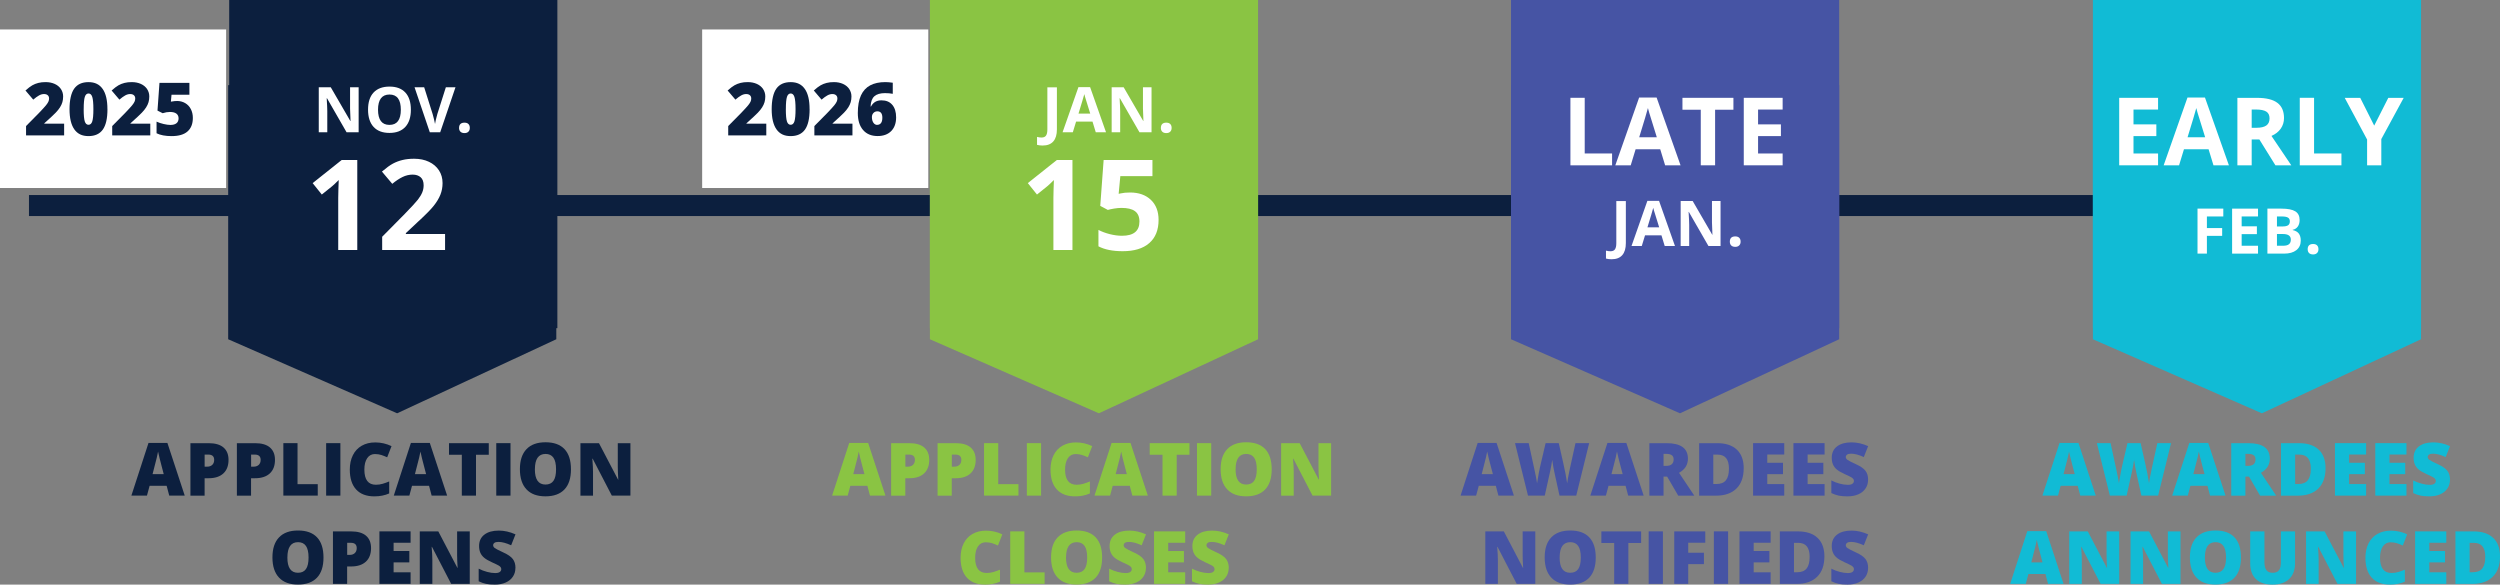 <?xml version="1.0" encoding="UTF-8"?>
<svg id="Layer_1" data-name="Layer 1" xmlns="http://www.w3.org/2000/svg" viewBox="0 0 856.89 200.37">
  <rect x="0" y="0" width="856.89" height="200.37" fill="#808080" stroke="none"/>
  <defs>
    <style>
      .cls-1 {
        stroke: #0c1f3e;
        stroke-miterlimit: 10;
        stroke-width: 7.2px;
      }

      .cls-1, .cls-2 {
        fill: #0c1f3e;
      }

      .cls-3 {
        fill: #fff;
      }

      .cls-4 {
        fill: #4654a4;
      }

      .cls-5 {
        fill: #11bbd5;
      }

      .cls-6 {
        fill: #8ac443;
      }
    </style>
  </defs>
  <line class="cls-1" x1="9.93" y1="70.45" x2="826.47" y2="70.45"/>
  <g>
    <rect class="cls-3" x="240.67" y="10.1" width="77.51" height="54.34"/>
    <g>
      <path class="cls-2" d="M262.66,46.4h-13.06v-3.2l4.39-4.44c1.25-1.31,2.08-2.21,2.46-2.69.39-.48.65-.89.81-1.24s.23-.71.23-1.08c0-.47-.15-.84-.46-1.11-.3-.27-.73-.41-1.28-.41s-1.14.16-1.72.49c-.58.32-1.23.8-1.96,1.43l-2.67-3.13c.93-.83,1.71-1.42,2.34-1.78.63-.36,1.32-.63,2.06-.82.74-.19,1.58-.28,2.5-.28,1.17,0,2.2.21,3.12.62.91.41,1.62,1,2.13,1.75.5.76.76,1.61.76,2.55,0,.71-.09,1.36-.26,1.96-.18.6-.45,1.19-.82,1.77-.37.58-.86,1.19-1.47,1.83-.61.64-1.91,1.85-3.91,3.64v.12h6.8v4.01Z"/>
      <path class="cls-2" d="M277.5,37.43c0,3.18-.53,5.51-1.6,7-1.07,1.48-2.7,2.22-4.9,2.22s-3.77-.77-4.86-2.32c-1.09-1.55-1.64-3.85-1.64-6.9s.53-5.54,1.6-7.04,2.7-2.24,4.9-2.24,3.76.78,4.85,2.33c1.1,1.55,1.64,3.87,1.64,6.95ZM269.35,37.43c0,2.03.13,3.43.38,4.2.25.76.68,1.14,1.28,1.14s1.04-.39,1.29-1.18c.25-.79.38-2.17.38-4.16s-.13-3.39-.38-4.19c-.25-.8-.68-1.2-1.28-1.2s-1.03.39-1.28,1.16c-.25.77-.38,2.18-.38,4.23Z"/>
      <path class="cls-2" d="M292.19,46.4h-13.06v-3.2l4.39-4.44c1.25-1.31,2.08-2.21,2.46-2.69.39-.48.65-.89.81-1.24s.23-.71.23-1.08c0-.47-.15-.84-.46-1.11-.3-.27-.73-.41-1.28-.41s-1.14.16-1.72.49c-.58.32-1.23.8-1.96,1.43l-2.67-3.13c.93-.83,1.71-1.42,2.34-1.78.63-.36,1.32-.63,2.06-.82.74-.19,1.58-.28,2.5-.28,1.17,0,2.2.21,3.12.62.91.41,1.62,1,2.13,1.75.5.76.76,1.61.76,2.55,0,.71-.09,1.36-.26,1.96-.18.6-.45,1.19-.82,1.77-.37.58-.86,1.19-1.47,1.83-.61.64-1.91,1.85-3.91,3.64v.12h6.8v4.01Z"/>
      <path class="cls-2" d="M294.02,38.79c0-2.51.36-4.54,1.08-6.1s1.78-2.7,3.17-3.44c1.4-.74,3.12-1.11,5.17-1.11.73,0,1.58.07,2.56.21v3.8c-.82-.16-1.71-.23-2.67-.23-1.62,0-2.83.36-3.63,1.07-.8.71-1.23,1.88-1.3,3.49h.15c.74-1.39,1.92-2.09,3.56-2.09s2.84.51,3.72,1.54c.88,1.03,1.32,2.46,1.32,4.3,0,1.98-.56,3.54-1.67,4.68-1.12,1.14-2.67,1.72-4.68,1.72-2.12,0-3.79-.69-4.98-2.07-1.2-1.38-1.8-3.31-1.8-5.78ZM300.68,42.79c.52,0,.94-.19,1.26-.58.32-.39.49-1.01.49-1.86,0-1.46-.57-2.19-1.7-2.19-.56,0-1.01.19-1.36.57-.35.38-.52.84-.52,1.38,0,.79.17,1.43.5,1.94.34.5.78.76,1.33.76Z"/>
    </g>
  </g>
  <g>
    <rect class="cls-3" y="10.1" width="77.51" height="54.34"/>
    <g>
      <path class="cls-2" d="M21.99,46.4h-13.06v-3.2l4.39-4.44c1.25-1.31,2.08-2.21,2.46-2.69.39-.48.65-.89.81-1.24s.23-.71.23-1.08c0-.47-.15-.84-.46-1.11-.3-.27-.73-.41-1.28-.41s-1.14.16-1.72.49c-.58.32-1.23.8-1.96,1.43l-2.67-3.13c.93-.83,1.71-1.42,2.34-1.78.63-.36,1.32-.63,2.06-.82.74-.19,1.58-.28,2.5-.28,1.17,0,2.2.21,3.12.62.91.41,1.62,1,2.13,1.75.5.76.76,1.61.76,2.55,0,.71-.09,1.36-.26,1.96-.18.6-.45,1.19-.82,1.77-.37.58-.86,1.19-1.47,1.83-.61.64-1.91,1.85-3.91,3.64v.12h6.8v4.01Z"/>
      <path class="cls-2" d="M36.83,37.43c0,3.18-.53,5.51-1.6,7-1.07,1.48-2.7,2.22-4.9,2.22s-3.77-.77-4.86-2.32c-1.09-1.55-1.64-3.85-1.64-6.9s.53-5.54,1.6-7.04,2.7-2.24,4.9-2.24,3.76.78,4.85,2.33c1.1,1.55,1.64,3.87,1.64,6.95ZM28.68,37.43c0,2.03.13,3.43.38,4.2.25.76.68,1.14,1.28,1.14s1.04-.39,1.29-1.18c.25-.79.38-2.17.38-4.16s-.13-3.39-.38-4.19c-.25-.8-.68-1.2-1.28-1.2s-1.03.39-1.28,1.16c-.25.77-.38,2.18-.38,4.23Z"/>
      <path class="cls-2" d="M51.52,46.4h-13.06v-3.2l4.39-4.44c1.25-1.31,2.08-2.21,2.46-2.69.39-.48.65-.89.81-1.24s.23-.71.23-1.08c0-.47-.15-.84-.46-1.11-.3-.27-.73-.41-1.28-.41s-1.14.16-1.72.49c-.58.32-1.23.8-1.96,1.43l-2.67-3.13c.93-.83,1.71-1.42,2.34-1.78.63-.36,1.32-.63,2.06-.82.74-.19,1.58-.28,2.5-.28,1.17,0,2.2.21,3.12.62.91.41,1.62,1,2.13,1.75.5.76.76,1.61.76,2.55,0,.71-.09,1.36-.26,1.96-.18.6-.45,1.19-.82,1.77-.37.58-.86,1.19-1.47,1.83-.61.64-1.91,1.85-3.91,3.64v.12h6.8v4.01Z"/>
      <path class="cls-2" d="M60.66,34.61c1.03,0,1.97.24,2.8.72.83.48,1.48,1.16,1.94,2.04.46.88.7,1.89.7,3.04,0,2.01-.6,3.55-1.81,4.63s-3.04,1.61-5.49,1.61c-2.1,0-3.81-.32-5.14-.97v-3.99c.71.33,1.52.6,2.42.81.9.21,1.67.32,2.32.32.9,0,1.6-.19,2.08-.57.48-.38.73-.95.73-1.69,0-.69-.25-1.23-.74-1.61s-1.24-.58-2.24-.58c-.76,0-1.59.14-2.47.43l-1.78-.89.68-9.5h10.26v4.05h-6.13l-.22,2.38c.64-.12,1.1-.19,1.37-.2.27-.01.52-.02.75-.02Z"/>
    </g>
  </g>
  <polygon class="cls-2" points="190.68 29.18 78.21 29.18 78.21 116.28 136.12 141.66 190.68 116.28 190.68 29.18"/>
  <g>
    <path class="cls-6" d="M298.19,169.88l-.89-3.37h-5.84l-.91,3.37h-5.34l5.87-18.06h6.48l5.94,18.06h-5.32ZM296.29,162.52l-.77-2.95c-.18-.66-.4-1.5-.66-2.55-.26-1.04-.43-1.79-.51-2.24-.07.42-.22,1.11-.44,2.07-.22.96-.7,2.85-1.45,5.67h3.83Z"/>
    <path class="cls-6" d="M318.5,157.62c0,2.01-.59,3.56-1.78,4.66-1.19,1.09-2.87,1.64-5.05,1.64h-1.37v5.97h-4.86v-17.99h6.23c2.27,0,3.98.5,5.12,1.49,1.14.99,1.71,2.4,1.71,4.23ZM310.31,159.95h.89c.73,0,1.31-.21,1.74-.62s.65-.98.65-1.7c0-1.21-.67-1.82-2.02-1.82h-1.25v4.13Z"/>
    <path class="cls-6" d="M334.42,157.62c0,2.01-.59,3.56-1.78,4.66-1.19,1.09-2.87,1.64-5.05,1.64h-1.37v5.97h-4.86v-17.99h6.23c2.27,0,3.98.5,5.12,1.49,1.14.99,1.71,2.4,1.71,4.23ZM326.23,159.95h.89c.73,0,1.31-.21,1.74-.62s.65-.98.65-1.7c0-1.21-.67-1.82-2.02-1.82h-1.25v4.13Z"/>
    <path class="cls-6" d="M337.29,169.88v-17.99h4.86v14.06h6.93v3.92h-11.79Z"/>
    <path class="cls-6" d="M351.96,169.88v-17.99h4.88v17.99h-4.88Z"/>
    <path class="cls-6" d="M368.74,155.62c-1.16,0-2.06.47-2.71,1.42-.65.95-.97,2.25-.97,3.92,0,3.46,1.32,5.19,3.95,5.19.8,0,1.57-.11,2.31-.33.75-.22,1.5-.49,2.25-.8v4.11c-1.5.67-3.2,1-5.09,1-2.72,0-4.8-.79-6.24-2.36-1.45-1.58-2.17-3.85-2.17-6.83,0-1.86.35-3.5,1.05-4.91.7-1.41,1.71-2.5,3.03-3.25,1.32-.76,2.86-1.14,4.65-1.14,1.94,0,3.8.42,5.57,1.27l-1.49,3.83c-.66-.31-1.33-.57-1.99-.79-.66-.21-1.38-.32-2.14-.32Z"/>
    <path class="cls-6" d="M388.12,169.88l-.89-3.37h-5.84l-.91,3.37h-5.34l5.87-18.06h6.48l5.94,18.06h-5.32ZM386.23,162.52l-.77-2.95c-.18-.66-.4-1.5-.66-2.55-.26-1.04-.43-1.79-.51-2.24-.07.42-.22,1.11-.44,2.07-.22.96-.7,2.85-1.45,5.67h3.83Z"/>
    <path class="cls-6" d="M403.32,169.88h-4.86v-14.01h-4.39v-3.97h13.63v3.97h-4.38v14.01Z"/>
    <path class="cls-6" d="M410.27,169.88v-17.99h4.88v17.99h-4.88Z"/>
    <path class="cls-6" d="M435.88,160.86c0,3.03-.74,5.33-2.23,6.9s-3.66,2.36-6.52,2.36-4.98-.79-6.49-2.38-2.26-3.89-2.26-6.92.75-5.28,2.25-6.86,3.67-2.37,6.53-2.37,5.03.78,6.51,2.35c1.48,1.57,2.21,3.87,2.21,6.9ZM423.5,160.86c0,3.48,1.21,5.22,3.63,5.22,1.23,0,2.14-.42,2.74-1.27.59-.84.89-2.16.89-3.95s-.3-3.12-.9-3.98c-.6-.86-1.5-1.29-2.7-1.29-2.44,0-3.65,1.76-3.65,5.27Z"/>
    <path class="cls-6" d="M456.25,169.88h-6.37l-6.57-12.67h-.11c.16,1.99.23,3.51.23,4.57v8.11h-4.31v-17.99h6.35l6.55,12.5h.07c-.12-1.81-.17-3.27-.17-4.37v-8.13h4.33v17.99Z"/>
    <path class="cls-6" d="M337.92,185.86c-1.16,0-2.06.47-2.71,1.42-.65.95-.97,2.25-.97,3.92,0,3.46,1.32,5.19,3.95,5.19.8,0,1.57-.11,2.31-.33.75-.22,1.5-.49,2.25-.8v4.11c-1.5.67-3.2,1-5.09,1-2.72,0-4.8-.79-6.24-2.36-1.45-1.58-2.17-3.85-2.17-6.83,0-1.86.35-3.5,1.05-4.91.7-1.41,1.71-2.5,3.03-3.25,1.32-.76,2.86-1.14,4.65-1.14,1.94,0,3.8.42,5.57,1.27l-1.49,3.83c-.66-.31-1.33-.57-1.99-.79-.66-.21-1.38-.32-2.14-.32Z"/>
    <path class="cls-6" d="M346.26,200.12v-17.99h4.86v14.06h6.93v3.92h-11.79Z"/>
    <path class="cls-6" d="M377.76,191.1c0,3.03-.74,5.33-2.23,6.9s-3.66,2.36-6.52,2.36-4.99-.79-6.49-2.38-2.26-3.89-2.26-6.92.75-5.28,2.25-6.86,3.67-2.37,6.53-2.37,5.03.78,6.51,2.35c1.48,1.57,2.21,3.87,2.21,6.9ZM365.38,191.1c0,3.48,1.21,5.22,3.63,5.22,1.23,0,2.14-.42,2.74-1.27s.89-2.16.89-3.95-.3-3.12-.9-3.98-1.5-1.29-2.7-1.29c-2.44,0-3.65,1.76-3.65,5.27Z"/>
    <path class="cls-6" d="M392.77,194.66c0,1.12-.28,2.11-.85,2.97-.57.87-1.38,1.54-2.45,2.02s-2.32.72-3.75.72c-1.2,0-2.2-.08-3.01-.25s-1.66-.46-2.53-.88v-4.33c.93.48,1.89.85,2.89,1.11,1,.27,1.92.4,2.76.4.72,0,1.25-.12,1.59-.38.34-.25.5-.57.5-.97,0-.25-.07-.46-.2-.65s-.35-.37-.65-.56c-.3-.19-1.1-.57-2.39-1.16-1.17-.53-2.05-1.05-2.64-1.55-.59-.5-1.02-1.07-1.3-1.72-.28-.65-.42-1.42-.42-2.3,0-1.66.6-2.95,1.81-3.88,1.21-.93,2.86-1.39,4.97-1.39,1.86,0,3.76.43,5.7,1.29l-1.49,3.75c-1.68-.77-3.13-1.16-4.36-1.16-.63,0-1.09.11-1.38.33s-.43.5-.43.82c0,.35.18.67.55.95.36.28,1.36.79,2.97,1.53,1.55.7,2.63,1.45,3.23,2.25.6.8.9,1.81.9,3.02Z"/>
    <path class="cls-6" d="M406.23,200.12h-10.68v-17.99h10.68v3.9h-5.82v2.83h5.39v3.9h-5.39v3.4h5.82v3.96Z"/>
    <path class="cls-6" d="M421.15,194.66c0,1.12-.28,2.11-.85,2.97-.57.87-1.38,1.54-2.45,2.02s-2.32.72-3.75.72c-1.2,0-2.2-.08-3.01-.25s-1.66-.46-2.53-.88v-4.33c.93.48,1.89.85,2.89,1.11,1,.27,1.92.4,2.76.4.72,0,1.25-.12,1.59-.38.34-.25.5-.57.5-.97,0-.25-.07-.46-.2-.65s-.35-.37-.65-.56c-.3-.19-1.1-.57-2.39-1.16-1.17-.53-2.05-1.05-2.64-1.55-.59-.5-1.02-1.07-1.3-1.72-.28-.65-.42-1.42-.42-2.3,0-1.66.6-2.95,1.81-3.88,1.21-.93,2.86-1.39,4.97-1.39,1.86,0,3.76.43,5.7,1.29l-1.49,3.75c-1.68-.77-3.13-1.16-4.36-1.16-.63,0-1.09.11-1.38.33s-.43.5-.43.82c0,.35.18.67.55.95.36.28,1.36.79,2.97,1.53,1.55.7,2.63,1.45,3.23,2.25.6.8.9,1.81.9,3.02Z"/>
  </g>
  <g>
    <polygon class="cls-6" points="431.21 29.18 318.73 29.18 318.73 116.28 376.65 141.66 431.21 116.28 431.21 29.18"/>
    <rect class="cls-6" x="318.73" width="112.48" height="112.48"/>
    <g>
      <g>
        <path class="cls-3" d="M357.38,49.88c-.74,0-1.38-.08-1.93-.23v-2.72c.56.14,1.08.21,1.54.21.72,0,1.23-.22,1.54-.67.31-.45.46-1.14.46-2.09v-14.45h3.27v14.43c0,1.8-.41,3.17-1.23,4.11-.82.94-2.04,1.41-3.65,1.41Z"/>
        <path class="cls-3" d="M375.58,45.34l-1.12-3.67h-5.62l-1.12,3.67h-3.52l5.44-15.48h4l5.46,15.48h-3.52ZM373.68,38.93c-1.03-3.33-1.62-5.21-1.75-5.64-.13-.44-.22-.78-.28-1.03-.23.9-.9,3.13-1.99,6.68h4.02Z"/>
        <path class="cls-3" d="M394.72,45.34h-4.16l-6.71-11.67h-.1c.13,2.06.2,3.53.2,4.41v7.26h-2.92v-15.42h4.12l6.7,11.55h.07c-.11-2-.16-3.42-.16-4.25v-7.3h2.94v15.42Z"/>
        <path class="cls-3" d="M397.9,43.83c0-.59.16-1.04.47-1.34s.78-.45,1.38-.45,1.04.15,1.35.46c.32.31.48.75.48,1.33s-.16.99-.48,1.31c-.32.32-.77.48-1.35.48s-1.05-.16-1.37-.47c-.32-.31-.49-.75-.49-1.32Z"/>
      </g>
      <g>
        <path class="cls-3" d="M367.58,85.69h-6.52v-17.85l.06-2.93.11-3.21c-1.08,1.08-1.83,1.79-2.26,2.13l-3.54,2.85-3.14-3.92,9.94-7.91h5.36v30.84Z"/>
        <path class="cls-3" d="M387.34,65.98c2.98,0,5.35.84,7.12,2.51,1.76,1.67,2.65,3.97,2.65,6.88,0,3.45-1.06,6.1-3.19,7.95-2.12,1.86-5.16,2.78-9.11,2.78-3.43,0-6.2-.56-8.31-1.67v-5.63c1.11.59,2.4,1.07,3.88,1.45,1.48.37,2.88.56,4.2.56,3.98,0,5.97-1.63,5.97-4.89s-2.06-4.66-6.18-4.66c-.75,0-1.57.07-2.47.22-.9.15-1.63.31-2.19.47l-2.59-1.39,1.16-15.71h16.73v5.53h-11.01l-.57,6.05.74-.15c.86-.2,1.92-.3,3.19-.3Z"/>
      </g>
    </g>
  </g>
  <rect class="cls-2" x="78.56" width="112.48" height="112.48"/>
  <g>
    <path class="cls-2" d="M58.01,169.88l-.89-3.37h-5.84l-.91,3.37h-5.34l5.87-18.06h6.48l5.94,18.06h-5.32ZM56.12,162.52l-.77-2.95c-.18-.66-.4-1.5-.66-2.55-.26-1.04-.43-1.79-.51-2.24-.07.42-.22,1.11-.44,2.07-.22.96-.7,2.85-1.45,5.67h3.83Z"/>
    <path class="cls-2" d="M78.33,157.62c0,2.01-.59,3.56-1.78,4.66-1.19,1.09-2.87,1.64-5.05,1.64h-1.37v5.97h-4.86v-17.99h6.23c2.27,0,3.98.5,5.12,1.49,1.14.99,1.71,2.4,1.71,4.23ZM70.13,159.95h.89c.73,0,1.31-.21,1.74-.62s.65-.98.65-1.7c0-1.21-.67-1.82-2.02-1.82h-1.25v4.13Z"/>
    <path class="cls-2" d="M94.25,157.62c0,2.01-.59,3.56-1.78,4.66-1.19,1.09-2.87,1.64-5.05,1.64h-1.37v5.97h-4.86v-17.99h6.23c2.27,0,3.98.5,5.12,1.49,1.14.99,1.71,2.4,1.71,4.23ZM86.06,159.95h.89c.73,0,1.31-.21,1.74-.62s.65-.98.65-1.7c0-1.21-.67-1.82-2.02-1.82h-1.25v4.13Z"/>
    <path class="cls-2" d="M97.12,169.88v-17.99h4.86v14.06h6.93v3.92h-11.79Z"/>
    <path class="cls-2" d="M111.79,169.88v-17.99h4.88v17.99h-4.88Z"/>
    <path class="cls-2" d="M128.57,155.62c-1.16,0-2.06.47-2.71,1.42-.65.95-.97,2.25-.97,3.92,0,3.46,1.32,5.19,3.95,5.19.8,0,1.57-.11,2.31-.33.75-.22,1.5-.49,2.25-.8v4.11c-1.5.67-3.2,1-5.09,1-2.72,0-4.8-.79-6.24-2.36-1.45-1.58-2.17-3.85-2.17-6.83,0-1.86.35-3.5,1.05-4.91.7-1.41,1.71-2.5,3.03-3.25,1.32-.76,2.86-1.14,4.65-1.14,1.94,0,3.8.42,5.57,1.27l-1.49,3.83c-.66-.31-1.33-.57-1.99-.79-.66-.21-1.38-.32-2.14-.32Z"/>
    <path class="cls-2" d="M147.95,169.88l-.89-3.37h-5.84l-.91,3.37h-5.34l5.87-18.06h6.48l5.94,18.06h-5.32ZM146.05,162.52l-.77-2.95c-.18-.66-.4-1.5-.66-2.55-.26-1.04-.43-1.79-.51-2.24-.07.42-.22,1.11-.44,2.07-.22.96-.7,2.85-1.45,5.67h3.83Z"/>
    <path class="cls-2" d="M163.15,169.88h-4.86v-14.01h-4.39v-3.97h13.63v3.97h-4.38v14.01Z"/>
    <path class="cls-2" d="M170.1,169.88v-17.99h4.88v17.99h-4.88Z"/>
    <path class="cls-2" d="M195.7,160.86c0,3.03-.74,5.33-2.23,6.9s-3.66,2.36-6.52,2.36-4.99-.79-6.49-2.38-2.26-3.89-2.26-6.92.75-5.28,2.25-6.86,3.67-2.37,6.53-2.37,5.03.78,6.51,2.35c1.48,1.57,2.21,3.87,2.21,6.9ZM183.33,160.86c0,3.48,1.21,5.22,3.63,5.22,1.23,0,2.14-.42,2.74-1.27s.89-2.16.89-3.95-.3-3.12-.9-3.98-1.5-1.29-2.7-1.29c-2.44,0-3.65,1.76-3.65,5.27Z"/>
    <path class="cls-2" d="M216.08,169.88h-6.37l-6.57-12.67h-.11c.16,1.99.23,3.51.23,4.57v8.11h-4.31v-17.99h6.35l6.55,12.5h.07c-.11-1.81-.17-3.27-.17-4.37v-8.13h4.33v17.99Z"/>
    <path class="cls-2" d="M110.88,191.1c0,3.03-.74,5.33-2.23,6.9s-3.66,2.36-6.52,2.36-4.99-.79-6.49-2.38-2.26-3.89-2.26-6.92.75-5.28,2.25-6.86,3.67-2.37,6.53-2.37,5.03.78,6.51,2.35c1.48,1.57,2.21,3.87,2.21,6.9ZM98.5,191.1c0,3.48,1.21,5.22,3.63,5.22,1.23,0,2.14-.42,2.74-1.27s.89-2.16.89-3.95-.3-3.12-.9-3.98-1.5-1.29-2.7-1.29c-2.44,0-3.65,1.76-3.65,5.27Z"/>
    <path class="cls-2" d="M127.18,187.86c0,2.01-.59,3.56-1.78,4.66-1.19,1.09-2.87,1.64-5.05,1.64h-1.37v5.97h-4.86v-17.99h6.23c2.27,0,3.98.5,5.12,1.49,1.14.99,1.71,2.4,1.71,4.23ZM118.99,190.19h.89c.73,0,1.31-.21,1.74-.62s.65-.98.65-1.7c0-1.21-.67-1.82-2.02-1.82h-1.25v4.13Z"/>
    <path class="cls-2" d="M140.73,200.12h-10.68v-17.99h10.68v3.9h-5.82v2.83h5.39v3.9h-5.39v3.4h5.82v3.96Z"/>
    <path class="cls-2" d="M161.01,200.12h-6.37l-6.57-12.67h-.11c.16,1.99.23,3.51.23,4.57v8.11h-4.31v-17.99h6.35l6.55,12.5h.07c-.11-1.81-.17-3.27-.17-4.37v-8.13h4.33v17.99Z"/>
    <path class="cls-2" d="M176.66,194.66c0,1.12-.28,2.11-.85,2.97-.57.87-1.38,1.54-2.45,2.02s-2.32.72-3.75.72c-1.2,0-2.2-.08-3.01-.25s-1.66-.46-2.53-.88v-4.33c.93.48,1.89.85,2.89,1.11,1,.27,1.92.4,2.76.4.72,0,1.25-.12,1.59-.38.34-.25.5-.57.5-.97,0-.25-.07-.46-.2-.65s-.35-.37-.65-.56c-.3-.19-1.1-.57-2.39-1.16-1.17-.53-2.05-1.05-2.64-1.55-.59-.5-1.02-1.07-1.3-1.72-.28-.65-.42-1.42-.42-2.3,0-1.66.6-2.95,1.81-3.88,1.21-.93,2.86-1.39,4.97-1.39,1.86,0,3.76.43,5.7,1.29l-1.49,3.75c-1.68-.77-3.13-1.16-4.36-1.16-.63,0-1.09.11-1.38.33s-.43.5-.43.82c0,.35.18.67.55.95.36.28,1.36.79,2.97,1.53,1.55.7,2.63,1.45,3.23,2.25.6.8.9,1.81.9,3.02Z"/>
  </g>
  <g>
    <path class="cls-4" d="M513.59,169.88l-.89-3.37h-5.84l-.91,3.37h-5.34l5.87-18.06h6.48l5.94,18.06h-5.32ZM511.7,162.52l-.78-2.95c-.18-.66-.4-1.5-.66-2.55-.26-1.04-.43-1.79-.51-2.24-.07.42-.22,1.11-.44,2.07-.22.96-.7,2.85-1.45,5.67h3.83Z"/>
    <path class="cls-4" d="M540.28,169.88h-5.75l-1.72-7.84c-.08-.33-.21-.98-.39-1.96-.18-.98-.31-1.79-.39-2.45-.07.53-.17,1.2-.32,1.99-.15.79-.29,1.52-.44,2.18-.14.67-.74,3.36-1.79,8.07h-5.75l-4.45-17.99h4.69l1.96,9.02c.44,1.99.75,3.58.91,4.76.11-.84.3-1.97.57-3.41.27-1.44.53-2.62.77-3.57l1.59-6.8h4.5l1.54,6.8c.26,1.09.53,2.35.8,3.78.27,1.43.45,2.49.54,3.2.11-.91.4-2.49.87-4.74l1.99-9.04h4.69l-4.43,17.99Z"/>
    <path class="cls-4" d="M558.07,169.88l-.89-3.37h-5.84l-.91,3.37h-5.34l5.87-18.06h6.48l5.94,18.06h-5.32ZM556.18,162.52l-.78-2.95c-.18-.66-.4-1.5-.66-2.55-.26-1.04-.43-1.79-.51-2.24-.07.42-.22,1.11-.44,2.07-.22.96-.7,2.85-1.45,5.67h3.83Z"/>
    <path class="cls-4" d="M570.19,163.34v6.55h-4.86v-17.99h5.89c4.89,0,7.33,1.77,7.33,5.32,0,2.08-1.02,3.7-3.05,4.84l5.24,7.84h-5.51l-3.81-6.55h-1.23ZM570.19,159.68h.91c1.7,0,2.55-.75,2.55-2.25,0-1.24-.83-1.86-2.5-1.86h-.96v4.11Z"/>
    <path class="cls-4" d="M597.66,160.51c0,3-.83,5.32-2.48,6.94-1.65,1.62-3.98,2.44-6.97,2.44h-5.82v-17.99h6.23c2.89,0,5.12.74,6.69,2.21,1.57,1.48,2.36,3.61,2.36,6.4ZM592.61,160.68c0-1.65-.33-2.87-.98-3.67-.65-.79-1.64-1.19-2.97-1.19h-1.42v10.08h1.08c1.48,0,2.56-.43,3.25-1.29s1.03-2.17,1.03-3.93Z"/>
    <path class="cls-4" d="M611.56,169.88h-10.68v-17.99h10.68v3.9h-5.82v2.83h5.39v3.9h-5.39v3.4h5.82v3.96Z"/>
    <path class="cls-4" d="M625.39,169.88h-10.68v-17.99h10.68v3.9h-5.82v2.83h5.39v3.9h-5.39v3.4h5.82v3.96Z"/>
    <path class="cls-4" d="M640.3,164.42c0,1.12-.28,2.11-.85,2.97-.57.87-1.38,1.54-2.45,2.02-1.07.48-2.32.72-3.75.72-1.2,0-2.2-.08-3.01-.25-.81-.17-1.66-.46-2.54-.88v-4.33c.93.48,1.89.85,2.89,1.11s1.92.4,2.76.4c.72,0,1.25-.12,1.59-.38.34-.25.5-.57.5-.97,0-.25-.07-.46-.2-.65-.14-.18-.35-.37-.65-.56-.3-.19-1.1-.57-2.39-1.16-1.17-.53-2.05-1.05-2.64-1.55-.59-.5-1.02-1.07-1.3-1.72-.28-.65-.42-1.42-.42-2.3,0-1.66.6-2.95,1.81-3.88s2.86-1.39,4.97-1.39c1.86,0,3.76.43,5.7,1.29l-1.49,3.75c-1.68-.77-3.13-1.16-4.36-1.16-.63,0-1.09.11-1.38.33s-.43.5-.43.82c0,.35.18.67.55.95.37.28,1.36.79,2.97,1.53,1.55.7,2.63,1.45,3.23,2.25.6.8.9,1.81.9,3.02Z"/>
    <path class="cls-4" d="M526.23,200.12h-6.37l-6.57-12.67h-.11c.16,1.99.23,3.51.23,4.57v8.11h-4.31v-17.99h6.35l6.55,12.5h.07c-.12-1.81-.17-3.27-.17-4.37v-8.13h4.33v17.99Z"/>
    <path class="cls-4" d="M546.95,191.1c0,3.03-.74,5.33-2.23,6.9s-3.66,2.36-6.52,2.36-4.99-.79-6.49-2.38c-1.5-1.58-2.26-3.89-2.26-6.92s.75-5.28,2.25-6.86,3.67-2.37,6.53-2.37,5.03.78,6.51,2.35c1.48,1.57,2.21,3.87,2.21,6.9ZM534.57,191.1c0,3.48,1.21,5.22,3.63,5.22,1.23,0,2.14-.42,2.74-1.27s.89-2.16.89-3.95-.3-3.12-.9-3.98c-.6-.86-1.5-1.29-2.7-1.29-2.44,0-3.65,1.76-3.65,5.27Z"/>
    <path class="cls-4" d="M558.13,200.12h-4.86v-14.01h-4.39v-3.97h13.63v3.97h-4.38v14.01Z"/>
    <path class="cls-4" d="M565.09,200.12v-17.99h4.88v17.99h-4.88Z"/>
    <path class="cls-4" d="M578.65,200.12h-4.79v-17.99h10.63v3.9h-5.84v3.43h5.39v3.9h-5.39v6.75Z"/>
    <path class="cls-4" d="M587.44,200.12v-17.99h4.88v17.99h-4.88Z"/>
    <path class="cls-4" d="M606.9,200.12h-10.68v-17.99h10.68v3.9h-5.82v2.83h5.39v3.9h-5.39v3.4h5.82v3.96Z"/>
    <path class="cls-4" d="M625.32,190.75c0,3-.83,5.32-2.48,6.94-1.65,1.62-3.98,2.44-6.97,2.44h-5.82v-17.99h6.23c2.89,0,5.12.74,6.69,2.21,1.57,1.48,2.36,3.61,2.36,6.4ZM620.27,190.92c0-1.65-.33-2.87-.98-3.67-.65-.79-1.64-1.19-2.97-1.19h-1.42v10.08h1.08c1.48,0,2.56-.43,3.25-1.29s1.03-2.17,1.03-3.93Z"/>
    <path class="cls-4" d="M640.3,194.66c0,1.12-.28,2.11-.85,2.97-.57.87-1.38,1.54-2.45,2.02-1.07.48-2.32.72-3.75.72-1.2,0-2.2-.08-3.01-.25-.81-.17-1.66-.46-2.54-.88v-4.33c.93.48,1.89.85,2.89,1.11s1.92.4,2.76.4c.72,0,1.25-.12,1.59-.38.34-.25.5-.57.5-.97,0-.25-.07-.46-.2-.65-.14-.18-.35-.37-.65-.56-.3-.19-1.1-.57-2.39-1.16-1.17-.53-2.05-1.05-2.64-1.55-.59-.5-1.02-1.07-1.3-1.72-.28-.65-.42-1.42-.42-2.3,0-1.66.6-2.95,1.81-3.88s2.86-1.39,4.97-1.39c1.86,0,3.76.43,5.7,1.29l-1.49,3.75c-1.68-.77-3.13-1.16-4.36-1.16-.63,0-1.09.11-1.38.33s-.43.5-.43.82c0,.35.18.67.55.95.37.28,1.36.79,2.97,1.53,1.55.7,2.63,1.45,3.23,2.25.6.8.9,1.81.9,3.02Z"/>
  </g>
  <g>
    <polygon class="cls-4" points="630.39 29.18 517.91 29.18 517.91 116.28 575.83 141.66 630.39 116.28 630.39 29.18"/>
    <rect class="cls-4" x="517.91" width="112.48" height="112.48"/>
    <g>
      <path class="cls-3" d="M552.39,88.86c-.74,0-1.38-.08-1.93-.23v-2.72c.56.14,1.08.21,1.54.21.72,0,1.23-.22,1.54-.67s.46-1.14.46-2.09v-14.45h3.27v14.43c0,1.8-.41,3.17-1.23,4.11-.82.94-2.04,1.41-3.65,1.41Z"/>
      <path class="cls-3" d="M570.59,84.32l-1.12-3.67h-5.62l-1.12,3.67h-3.52l5.44-15.48h4l5.46,15.48h-3.52ZM568.69,77.91c-1.03-3.33-1.62-5.21-1.75-5.64-.13-.44-.22-.78-.28-1.03-.23.9-.9,3.13-1.99,6.68h4.02Z"/>
      <path class="cls-3" d="M589.74,84.32h-4.16l-6.71-11.67h-.09c.13,2.06.2,3.53.2,4.41v7.26h-2.92v-15.42h4.12l6.7,11.55h.07c-.11-2-.16-3.42-.16-4.25v-7.3h2.94v15.42Z"/>
      <path class="cls-3" d="M592.91,82.82c0-.59.16-1.04.47-1.34.32-.3.78-.45,1.38-.45s1.04.15,1.36.46c.32.31.48.75.48,1.33s-.16.99-.49,1.31c-.32.32-.77.48-1.35.48s-1.05-.16-1.37-.47-.48-.75-.48-1.32Z"/>
    </g>
    <g>
      <path class="cls-3" d="M538.27,56.66v-23.13h4.9v19.08h9.38v4.05h-14.29Z"/>
      <path class="cls-3" d="M570.73,56.66l-1.68-5.51h-8.43l-1.68,5.51h-5.28l8.16-23.22h6l8.2,23.22h-5.28ZM567.88,47.04c-1.55-4.99-2.42-7.81-2.62-8.46-.2-.65-.33-1.17-.42-1.55-.35,1.35-1.34,4.69-2.99,10.01h6.03Z"/>
      <path class="cls-3" d="M587.85,56.66h-4.9v-19.05h-6.28v-4.08h17.47v4.08h-6.28v19.05Z"/>
      <path class="cls-3" d="M611.01,56.66h-13.32v-23.13h13.32v4.02h-8.42v5.08h7.83v4.02h-7.83v5.96h8.42v4.05Z"/>
    </g>
  </g>
  <g>
    <path class="cls-5" d="M713.03,169.88l-.89-3.37h-5.84l-.91,3.37h-5.34l5.87-18.06h6.48l5.94,18.06h-5.32ZM711.13,162.52l-.78-2.95c-.18-.66-.4-1.5-.66-2.55-.26-1.04-.43-1.79-.51-2.24-.07.42-.22,1.11-.44,2.07-.22.96-.7,2.85-1.45,5.67h3.83Z"/>
    <path class="cls-5" d="M739.72,169.88h-5.75l-1.72-7.84c-.08-.33-.21-.98-.39-1.96-.18-.98-.31-1.79-.39-2.45-.07.53-.17,1.2-.32,1.99-.15.79-.29,1.52-.44,2.18-.14.67-.74,3.36-1.79,8.07h-5.75l-4.45-17.99h4.69l1.96,9.02c.44,1.99.75,3.58.91,4.76.11-.84.3-1.97.57-3.41.27-1.44.53-2.62.77-3.57l1.59-6.8h4.5l1.54,6.8c.26,1.09.53,2.35.8,3.78.27,1.43.45,2.49.54,3.2.11-.91.4-2.49.87-4.74l1.99-9.04h4.69l-4.43,17.99Z"/>
    <path class="cls-5" d="M757.51,169.88l-.89-3.37h-5.84l-.91,3.37h-5.34l5.87-18.06h6.48l5.94,18.06h-5.32ZM755.62,162.52l-.78-2.95c-.18-.66-.4-1.5-.66-2.55-.26-1.04-.43-1.79-.51-2.24-.07.42-.22,1.11-.44,2.07-.22.96-.7,2.85-1.45,5.67h3.83Z"/>
    <path class="cls-5" d="M769.63,163.34v6.55h-4.86v-17.99h5.89c4.89,0,7.33,1.77,7.33,5.32,0,2.08-1.02,3.7-3.05,4.84l5.24,7.84h-5.51l-3.81-6.55h-1.23ZM769.63,159.68h.91c1.7,0,2.55-.75,2.55-2.25,0-1.24-.83-1.86-2.5-1.86h-.96v4.11Z"/>
    <path class="cls-5" d="M797.09,160.51c0,3-.83,5.32-2.48,6.94-1.65,1.62-3.98,2.44-6.97,2.44h-5.82v-17.99h6.23c2.89,0,5.12.74,6.69,2.21,1.57,1.48,2.36,3.61,2.36,6.4ZM792.05,160.68c0-1.65-.33-2.87-.98-3.67-.65-.79-1.64-1.19-2.97-1.19h-1.42v10.08h1.08c1.48,0,2.56-.43,3.25-1.29s1.03-2.17,1.03-3.93Z"/>
    <path class="cls-5" d="M811,169.88h-10.68v-17.99h10.68v3.9h-5.82v2.83h5.39v3.9h-5.39v3.4h5.82v3.96Z"/>
    <path class="cls-5" d="M824.83,169.88h-10.68v-17.99h10.68v3.9h-5.82v2.83h5.39v3.9h-5.39v3.4h5.82v3.96Z"/>
    <path class="cls-5" d="M839.74,164.42c0,1.12-.28,2.11-.85,2.97-.57.87-1.38,1.54-2.45,2.02-1.07.48-2.32.72-3.75.72-1.2,0-2.2-.08-3.01-.25-.81-.17-1.66-.46-2.54-.88v-4.33c.93.48,1.89.85,2.89,1.11s1.92.4,2.76.4c.72,0,1.25-.12,1.59-.38.34-.25.5-.57.5-.97,0-.25-.07-.46-.2-.65-.14-.18-.35-.37-.65-.56-.3-.19-1.1-.57-2.39-1.16-1.17-.53-2.05-1.05-2.64-1.55-.59-.5-1.02-1.07-1.3-1.72-.28-.65-.42-1.42-.42-2.3,0-1.66.6-2.95,1.81-3.88s2.86-1.39,4.97-1.39c1.86,0,3.76.43,5.7,1.29l-1.49,3.75c-1.68-.77-3.13-1.16-4.36-1.16-.63,0-1.09.11-1.38.33s-.43.5-.43.82c0,.35.18.67.55.95.37.28,1.36.79,2.97,1.53,1.55.7,2.63,1.45,3.23,2.25.6.8.9,1.81.9,3.02Z"/>
    <path class="cls-5" d="M701.98,200.12l-.89-3.37h-5.84l-.91,3.37h-5.34l5.87-18.06h6.48l5.94,18.06h-5.32ZM700.08,192.76l-.78-2.95c-.18-.66-.4-1.5-.66-2.55-.26-1.04-.43-1.79-.51-2.24-.07.42-.22,1.11-.44,2.07-.22.96-.7,2.85-1.45,5.67h3.83Z"/>
    <path class="cls-5" d="M726.37,200.12h-6.37l-6.57-12.67h-.11c.16,1.99.23,3.51.23,4.57v8.11h-4.31v-17.99h6.35l6.55,12.5h.07c-.12-1.81-.17-3.27-.17-4.37v-8.13h4.33v17.99Z"/>
    <path class="cls-5" d="M747.38,200.12h-6.37l-6.57-12.67h-.11c.16,1.99.23,3.51.23,4.57v8.11h-4.31v-17.99h6.35l6.55,12.5h.07c-.12-1.81-.17-3.27-.17-4.37v-8.13h4.33v17.99Z"/>
    <path class="cls-5" d="M768.1,191.1c0,3.03-.74,5.33-2.23,6.9s-3.66,2.36-6.52,2.36-4.99-.79-6.49-2.38c-1.5-1.58-2.26-3.89-2.26-6.92s.75-5.28,2.25-6.86,3.67-2.37,6.53-2.37,5.03.78,6.51,2.35c1.48,1.57,2.21,3.87,2.21,6.9ZM755.73,191.1c0,3.48,1.21,5.22,3.63,5.22,1.23,0,2.14-.42,2.74-1.27s.89-2.16.89-3.95-.3-3.12-.9-3.98c-.6-.86-1.5-1.29-2.7-1.29-2.44,0-3.65,1.76-3.65,5.27Z"/>
    <path class="cls-5" d="M786.65,182.13v10.83c0,2.35-.67,4.18-2,5.47s-3.25,1.94-5.76,1.94-4.34-.63-5.65-1.88-1.97-3.06-1.97-5.41v-10.94h4.88v10.56c0,1.27.24,2.19.71,2.77s1.18.86,2.1.86c.99,0,1.71-.29,2.16-.86s.67-1.5.67-2.8v-10.53h4.86Z"/>
    <path class="cls-5" d="M807.55,200.12h-6.37l-6.57-12.67h-.11c.16,1.99.23,3.51.23,4.57v8.11h-4.31v-17.99h6.35l6.55,12.5h.07c-.12-1.81-.17-3.27-.17-4.37v-8.13h4.33v17.99Z"/>
    <path class="cls-5" d="M819.45,185.86c-1.16,0-2.06.47-2.71,1.42-.65.95-.97,2.25-.97,3.92,0,3.46,1.32,5.19,3.95,5.19.79,0,1.57-.11,2.31-.33.75-.22,1.5-.49,2.25-.8v4.11c-1.5.67-3.2,1-5.09,1-2.72,0-4.8-.79-6.25-2.36-1.45-1.58-2.17-3.85-2.17-6.83,0-1.86.35-3.5,1.05-4.91.7-1.41,1.71-2.5,3.03-3.25s2.87-1.14,4.65-1.14c1.94,0,3.8.42,5.57,1.27l-1.49,3.83c-.66-.31-1.33-.57-1.99-.79-.67-.21-1.38-.32-2.14-.32Z"/>
    <path class="cls-5" d="M838.48,200.12h-10.68v-17.99h10.68v3.9h-5.82v2.83h5.39v3.9h-5.39v3.4h5.82v3.96Z"/>
    <path class="cls-5" d="M856.89,190.75c0,3-.83,5.32-2.48,6.94-1.65,1.62-3.98,2.44-6.97,2.44h-5.82v-17.99h6.23c2.89,0,5.12.74,6.69,2.21,1.57,1.48,2.36,3.61,2.36,6.4ZM851.85,190.92c0-1.65-.33-2.87-.98-3.67-.65-.79-1.64-1.19-2.97-1.19h-1.42v10.08h1.08c1.48,0,2.56-.43,3.25-1.29s1.03-2.17,1.03-3.93Z"/>
  </g>
  <g>
    <polygon class="cls-5" points="829.82 29.18 717.35 29.18 717.35 116.28 775.26 141.66 829.82 116.28 829.82 29.18"/>
    <rect class="cls-5" x="717.35" width="112.48" height="112.48"/>
    <g>
      <path class="cls-3" d="M756.43,86.93h-3.22v-15.42h8.84v2.68h-5.62v3.98h5.23v2.67h-5.23v6.1Z"/>
      <path class="cls-3" d="M773.95,86.93h-8.88v-15.42h8.88v2.68h-5.61v3.38h5.22v2.68h-5.22v3.98h5.61v2.7Z"/>
      <path class="cls-3" d="M777.17,71.51h4.8c2.19,0,3.77.31,4.76.93.99.62,1.48,1.61,1.48,2.97,0,.92-.22,1.68-.65,2.27-.43.59-1.01.95-1.72,1.07v.11c.98.22,1.68.63,2.11,1.22s.65,1.39.65,2.38c0,1.41-.51,2.5-1.52,3.29-1.02.79-2.4,1.18-4.14,1.18h-5.77v-15.42ZM780.44,77.62h1.9c.89,0,1.53-.14,1.92-.41.4-.27.6-.73.6-1.36,0-.59-.22-1.01-.65-1.27s-1.12-.38-2.05-.38h-1.72v3.43ZM780.44,80.21v4.02h2.13c.9,0,1.56-.17,1.99-.52s.64-.87.64-1.58c0-1.28-.91-1.92-2.74-1.92h-2.03Z"/>
      <path class="cls-3" d="M790.97,85.42c0-.59.16-1.04.47-1.34.32-.3.78-.45,1.38-.45s1.04.15,1.36.46.48.75.48,1.33-.16.99-.49,1.31c-.32.32-.77.48-1.35.48s-1.05-.16-1.37-.47-.48-.75-.48-1.32Z"/>
    </g>
    <g>
      <path class="cls-3" d="M739.69,56.66h-13.32v-23.13h13.32v4.02h-8.42v5.08h7.83v4.02h-7.83v5.96h8.42v4.05Z"/>
      <path class="cls-3" d="M758.68,56.66l-1.68-5.51h-8.43l-1.68,5.51h-5.28l8.16-23.22h6l8.2,23.22h-5.28ZM755.83,47.05c-1.55-4.99-2.42-7.81-2.62-8.46-.2-.65-.33-1.17-.42-1.55-.35,1.35-1.34,4.69-2.99,10.01h6.03Z"/>
      <path class="cls-3" d="M771.78,47.79v8.88h-4.9v-23.13h6.74c3.14,0,5.47.57,6.98,1.72,1.51,1.14,2.26,2.88,2.26,5.21,0,1.36-.38,2.57-1.12,3.63-.75,1.06-1.81,1.89-3.18,2.49,3.48,5.2,5.75,8.56,6.8,10.08h-5.44l-5.52-8.88h-2.61ZM771.78,43.8h1.58c1.55,0,2.69-.26,3.43-.78.74-.52,1.11-1.33,1.11-2.44s-.38-1.88-1.13-2.34c-.75-.46-1.92-.7-3.5-.7h-1.49v6.25Z"/>
      <path class="cls-3" d="M788.26,56.66v-23.13h4.9v19.08h9.38v4.05h-14.29Z"/>
      <path class="cls-3" d="M813.77,43.06l4.83-9.52h5.28l-7.67,14.13v9h-4.87v-8.84l-7.67-14.29h5.32l4.79,9.52Z"/>
    </g>
  </g>
  <g>
    <g>
      <path class="cls-3" d="M122.95,45.34h-4.16l-6.71-11.67h-.1c.13,2.06.2,3.53.2,4.41v7.26h-2.92v-15.42h4.12l6.7,11.55h.07c-.11-2-.16-3.42-.16-4.25v-7.3h2.94v15.42Z"/>
      <path class="cls-3" d="M140.83,37.61c0,2.55-.63,4.51-1.9,5.89-1.27,1.37-3.08,2.06-5.44,2.06s-4.18-.69-5.44-2.06-1.9-3.34-1.9-5.91.63-4.53,1.9-5.88,3.09-2.03,5.46-2.03,4.18.68,5.44,2.05c1.25,1.36,1.88,3.33,1.88,5.89ZM129.57,37.61c0,1.72.33,3.02.98,3.89.65.87,1.63,1.31,2.93,1.31,2.61,0,3.91-1.73,3.91-5.2s-1.3-5.21-3.89-5.21c-1.3,0-2.28.44-2.94,1.31-.66.88-.99,2.17-.99,3.9Z"/>
      <path class="cls-3" d="M152.82,29.92h3.3l-5.24,15.42h-3.56l-5.23-15.42h3.3l2.9,9.18c.16.54.33,1.17.5,1.89.17.72.28,1.22.32,1.5.08-.65.34-1.78.79-3.4l2.92-9.18Z"/>
      <path class="cls-3" d="M157.35,43.83c0-.59.16-1.04.47-1.34s.78-.45,1.38-.45,1.04.15,1.35.46c.32.31.48.75.48,1.33s-.16.99-.48,1.31c-.32.32-.77.48-1.35.48s-1.05-.16-1.37-.47c-.32-.31-.49-.75-.49-1.32Z"/>
    </g>
    <g>
      <path class="cls-3" d="M122.45,85.69h-6.52v-17.85l.06-2.93.11-3.21c-1.08,1.08-1.83,1.79-2.26,2.13l-3.54,2.85-3.14-3.92,9.94-7.91h5.36v30.84Z"/>
      <path class="cls-3" d="M152.55,85.69h-21.56v-4.54l7.74-7.83c2.29-2.35,3.79-3.98,4.49-4.88.7-.91,1.21-1.75,1.52-2.52.31-.77.46-1.58.46-2.4,0-1.24-.34-2.16-1.02-2.76s-1.59-.91-2.73-.91c-1.2,0-2.36.27-3.48.82-1.13.55-2.3,1.33-3.52,2.34l-3.54-4.2c1.52-1.29,2.78-2.21,3.78-2.74,1-.53,2.09-.95,3.27-1.23,1.18-.29,2.5-.43,3.97-.43,1.93,0,3.63.35,5.1,1.05,1.48.7,2.62,1.69,3.44,2.95.82,1.27,1.22,2.71,1.22,4.35,0,1.42-.25,2.75-.75,4-.5,1.24-1.27,2.52-2.32,3.83-1.05,1.31-2.89,3.17-5.54,5.59l-3.97,3.73v.29h13.44v5.48Z"/>
    </g>
  </g>
</svg>